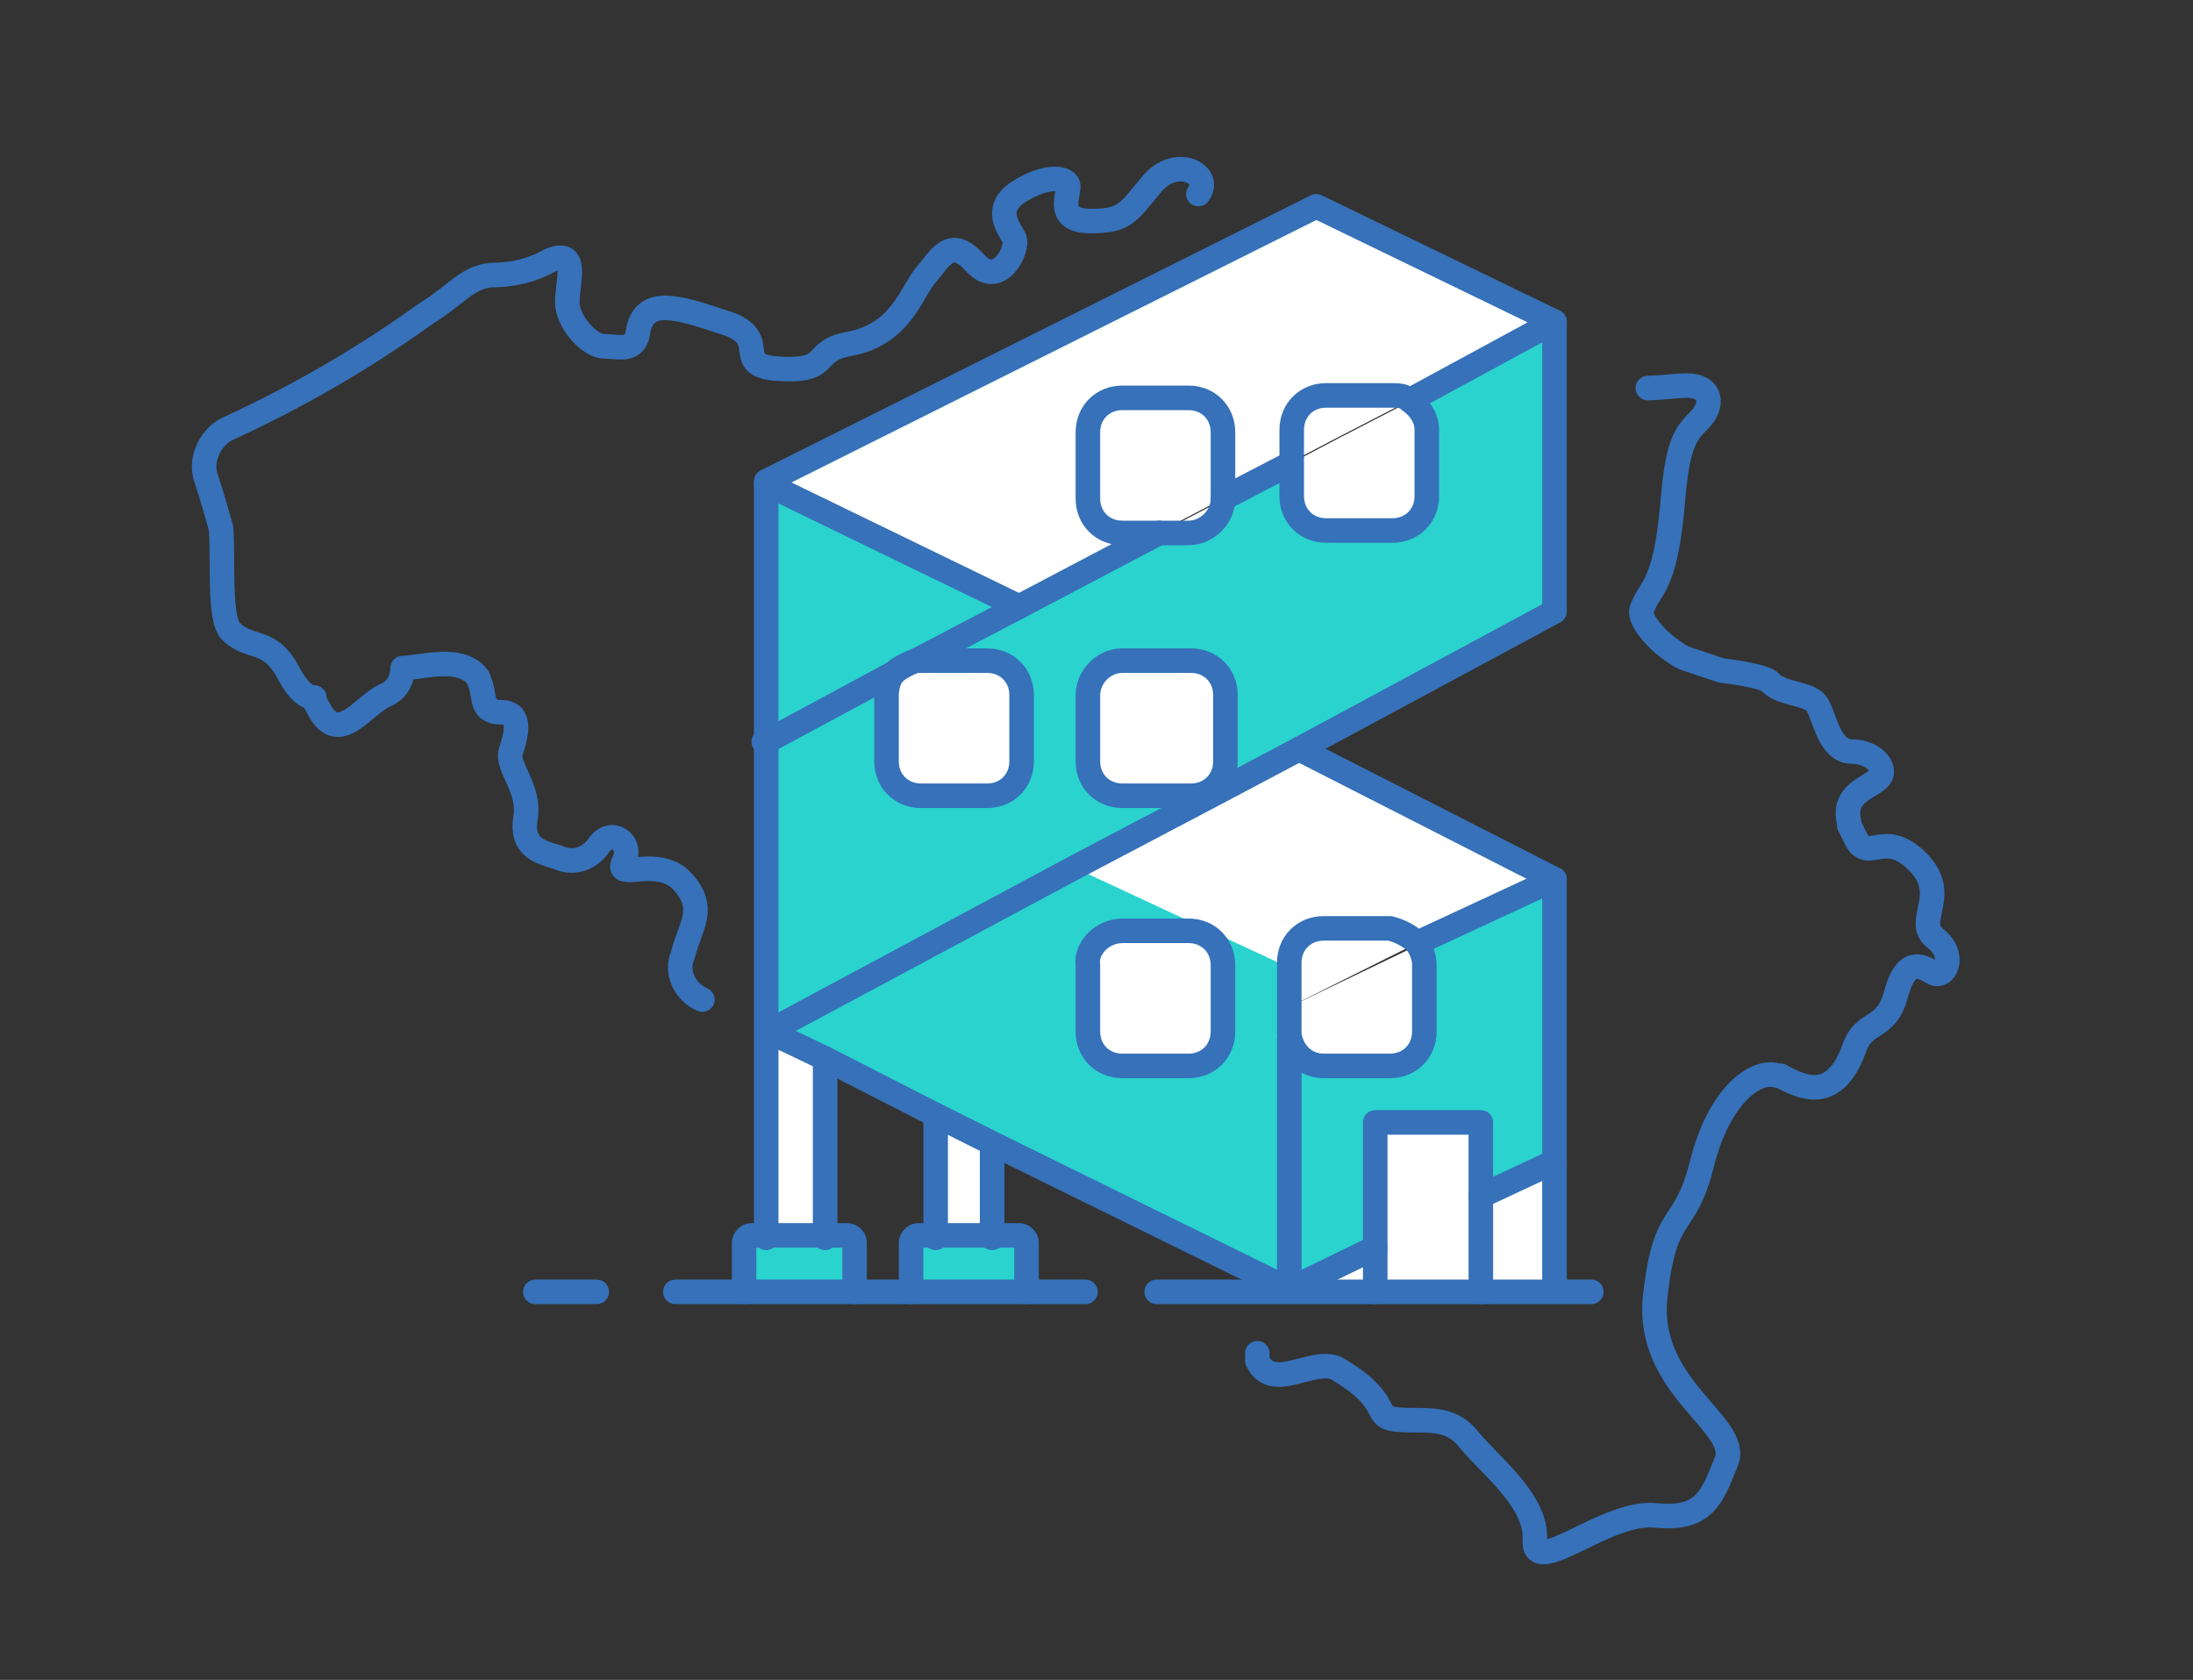 <?xml version="1.0" encoding="utf-8"?>
<!-- Generator: Adobe Illustrator 24.2.3, SVG Export Plug-In . SVG Version: 6.00 Build 0)  -->
<svg version="1.1" id="Layer_1" xmlns="http://www.w3.org/2000/svg" xmlns:xlink="http://www.w3.org/1999/xlink" x="0px" y="0px"
	 viewBox="0 0 89.3 68.4" style="enable-background:new 0 0 89.3 68.4;" xml:space="preserve">
<rect x="0" y="0" width="89.3" height="68.4" fill="#333333" stroke="none"/>
<style type="text/css">
	.st0{fill:none;stroke:#3671B9;stroke-linecap:round;stroke-linejoin:round;}
	.st1{fill:#FFFFFF;}
	.st2{fill:#2AD3CE;}
</style>
<path class="st0" d="M51.2,55.1c0,0.1,0,0.2,0,0.3c0.6,1.3,2.2-0.1,3.2,0.3c2.4,1.4,1.4,2,2.5,2.1s2.1-0.2,2.9,0.8s2.8,2.5,2.7,4.1
	c-0.1,1.6,2.9-1.2,4.9-1s2.3-0.7,2.9-2.2s-3.3-3-2.9-6.7s1.2-2.6,1.9-5.4s2.2-3.9,3.1-3.6h0.1c0.9,0.5,2.2,1.1,3-1.1
	c0.4-1.2,1.3-0.7,1.7-2.2s1-1.2,1.5-0.9s1-0.7,0.1-1.4s0.7-1.8-0.8-3.2c-1.3-1.2-1.9,0.1-2.4-0.8l0,0l0,0c-0.1-0.2-0.2-0.4-0.3-0.6
	v-0.1c-0.3-1.2,0.8-1.4,1.2-1.8s-0.2-1.1-1.1-1.1s-1.1-1.4-1.4-1.9s-1.4-0.4-1.9-0.9c-0.2-0.3-2-0.5-2-0.5l-1.5-0.5l-0.2-0.1
	c-0.3-0.2-0.6-0.4-0.9-0.7c-0.5-0.5-0.8-1-0.6-1.3c0.3-0.8,0.9-0.8,1.2-4.1c0.2-2.5,0.5-2.9,1.1-3.5s0.5-1.4-0.5-1.4
	c-0.5,0-1.1,0.1-1.6,0.1"/>
<path class="st0" d="M48.8,7.9c0.6-0.8-0.9-1.6-1.9-0.4S45.8,9,44.4,9s-0.9-1-0.9-1.4s-0.9-0.5-2,0.2s-0.4,1.5-0.2,1.9
	s-0.6,2.1-1.6,1s-1.4-0.2-2,0.5s-1,2.4-3.1,2.8c-1.7,0.3-0.6,1.2-3.1,1c-1.7-0.2,0-1.3-2.1-1.9c-1.8-0.6-3.1-1-3.4,0.3
	c-0.1,1-0.8,0.7-1.4,0.7s-1.5-1-1.5-1.8s0.5-2.2-0.7-1.7c-0.7,0.4-1.5,0.6-2.4,0.6c-1,0.1-1.4,0.8-2.7,1.6c-2.5,1.8-5.1,3.3-7.9,4.6
	c-0.8,0.3-1.3,1.3-1,2.1c0.2,0.6,0.4,1.3,0.6,2c0.1,1.3-0.1,3.7,0.4,4.2c0.8,0.8,1.6,0.2,2.4,1.8c0.4,0.7,0.7,0.9,1,0.9
	c0,0.2,0.1,0.3,0.2,0.5c0.8,1.5,1.8-0.2,2.7-0.6c0.5-0.2,0.7-0.7,0.7-1.1h0.1c1-0.1,2.1-0.4,2.8,0.2c0.1,0.1,0.2,0.2,0.2,0.3
	c0.3,0.6,0,1.3,0.9,1.3s0.6,1,0.4,1.6s0.8,1.5,0.6,2.7s0.6,1.4,1.3,1.6c0.6,0.3,1.3,0.1,1.7-0.5c0.5-0.7,1.4-0.1,1,0.7
	s1.4-0.3,2.4,0.8s0.3,1.8,0,3c-0.3,0.7,0.1,1.5,0.8,1.8"/>
<polygon class="st1" points="31.2,50.4 31.2,42 31.3,42 33.6,43.1 33.6,50.4 "/>
<polygon class="st1" points="38.1,45.4 38.1,45.4 40.5,46.6 40.4,46.6 40.4,50.4 38.1,50.4 "/>
<path class="st2" d="M30.3,50.6c0-0.1,0.1-0.3,0.3-0.3h3.9c0.1,0,0.3,0.1,0.3,0.3v2h-4.4v-2H30.3z"/>
<path class="st2" d="M37.1,50.6c0-0.1,0.1-0.3,0.3-0.3h4.1c0.1,0,0.3,0.1,0.3,0.3v2h-4.6L37.1,50.6L37.1,50.6z"/>
<path class="st2" d="M43.8,35.3l8.6,4V42c0,0.1,0,0.1,0,0.2v10.3l-12-5.9L38,45.4l-4.5-2.2L31.3,42L43.8,35.3z M49.8,39.3
	c0-0.8-0.6-1.4-1.4-1.4h-2.7c-0.8,0-1.4,0.6-1.4,1.4l0,0V42c0,0.8,0.6,1.4,1.4,1.4l0,0h2.7c0.8,0,1.4-0.6,1.4-1.4V39.3z"/>
<path class="st1" d="M37.3,26.9l-0.9,0.5C36.6,27.2,37,27,37.3,26.9z"/>
<path class="st1" d="M53.6,8.4l9.7,4.8l-5.9,3.1c-0.2-0.1-0.5-0.2-0.8-0.2h-2.7c-0.8,0-1.4,0.6-1.4,1.4l0,0v1.4l-2.6,1.4v-2.8
	c0-0.8-0.6-1.4-1.4-1.4l0,0h-2.7c-0.8,0-1.4,0.6-1.4,1.4l0,0v2.7c0,0.8,0.6,1.4,1.4,1.4l0,0h1.5l-5.7,3l-10.3-5.1l0,0l0,0L53.6,8.4z
	"/>
<path class="st1" d="M58,39.4v2.7c0,0.8-0.6,1.4-1.4,1.4l0,0h-2.7c-0.7,0-1.3-0.5-1.4-1.3V41l5.2-2.5C57.9,38.7,58,39,58,39.4z"/>
<path class="st2" d="M49.5,32.3l-5.6,3L31.3,42h-0.1V30.2l5.2-2.8c-0.2,0.3-0.3,0.6-0.3,0.9V31c0,0.8,0.6,1.4,1.4,1.4h2.7
	c0.8,0,1.4-0.6,1.4-1.4l0,0v-2.7c0-0.8-0.6-1.4-1.4-1.4l0,0h-2.9l4.2-2.2l5.7-3h1.2c0.8,0,1.4-0.6,1.4-1.4l2.6-1.4v1.3
	c0,0.8,0.6,1.4,1.4,1.4l0,0h2.7c0.8,0,1.4-0.6,1.4-1.4l0,0v-2.7c0-0.5-0.3-0.9-0.7-1.2l5.9-3.1l0,0V25l-10.4,5.5L49.5,32.3z
	 M48.5,32.5c0.8,0,1.4-0.6,1.4-1.4l0,0v-2.7c0-0.8-0.6-1.4-1.4-1.4l0,0h-2.8c-0.8,0-1.4,0.6-1.4,1.4v2.7c0,0.8,0.6,1.4,1.4,1.4H48.5
	z"/>
<path class="st1" d="M57.4,16.3l-3.1,1.6l-1.9,1v-1.4c0-0.8,0.6-1.4,1.4-1.4l0,0h2.7C56.9,16.1,57.2,16.1,57.4,16.3z"/>
<path class="st1" d="M41.7,28.4v2.7c0,0.8-0.6,1.4-1.4,1.4h-2.7c-0.8,0-1.4-0.6-1.4-1.4l0,0v-2.7c0-0.3,0.1-0.7,0.3-0.9l0.9-0.5h2.9
	C41,26.9,41.7,27.6,41.7,28.4z"/>
<path class="st1" d="M49.8,17.5v2.8l-2.1,1.1l-0.5,0.3h-1.5c-0.8,0-1.4-0.6-1.4-1.4l0,0v-2.7c0-0.8,0.6-1.4,1.4-1.4l0,0h2.7
	C49.2,16.1,49.8,16.7,49.8,17.5L49.8,17.5z"/>
<path class="st1" d="M47.8,21.4l2.1-1.1c0,0.8-0.7,1.4-1.4,1.4h-1.2L47.8,21.4z"/>
<path class="st1" d="M63.3,35.8l-5.6,2.7C57.4,38.2,57,38,56.6,38h-2.7c-0.8,0-1.4,0.6-1.4,1.4l0,0l-8.6-4l5.6-3l3.4-1.8l0,0
	L63.3,35.8z"/>
<path class="st1" d="M56.6,37.9c0.4,0,0.8,0.2,1.1,0.5L52.5,41v1.3c0-0.1,0-0.1,0-0.2v-2.8c0-0.8,0.6-1.4,1.4-1.4l0,0
	C53.9,37.9,56.6,37.9,56.6,37.9z"/>
<path class="st1" d="M58,17.5v2.7c0,0.8-0.6,1.4-1.4,1.4l0,0h-2.7c-0.8,0-1.4-0.6-1.4-1.4l0,0v-1.3l1.9-1l3.1-1.6
	C57.8,16.5,58.1,17,58,17.5z"/>
<path class="st2" d="M63.3,35.8v11.5l-3,1.4v-3H56v5.1l-3.5,1.7V42.3c0.1,0.7,0.7,1.3,1.4,1.3h2.7c0.8,0,1.4-0.6,1.4-1.4l0,0v-2.7
	c0-0.3-0.1-0.7-0.3-0.9L63.3,35.8z"/>
<path class="st1" d="M45.7,37.9h2.7c0.8,0,1.4,0.6,1.4,1.4V42c0,0.8-0.6,1.4-1.4,1.4h-2.7c-0.8,0-1.4-0.6-1.4-1.4v-2.7
	C44.2,38.6,44.9,37.9,45.7,37.9z"/>
<path class="st1" d="M45.7,26.9h2.8c0.8,0,1.4,0.6,1.4,1.4V31c0,0.8-0.6,1.4-1.4,1.4h-2.8c-0.8,0-1.4-0.6-1.4-1.4v-2.7
	C44.3,27.6,44.9,26.9,45.7,26.9z"/>
<path class="st2" d="M41.5,24.7l-4.2,2.2c-0.4,0-0.7,0.2-0.9,0.5l-5.2,2.8V19.7L41.5,24.7z"/>
<polygon class="st1" points="63.3,52.5 63.3,52.6 60.3,52.6 60.3,48.7 63.3,47.3 "/>
<polygon class="st1" points="60.3,48.7 60.3,52.6 56,52.6 56,50.8 56,45.7 60.3,45.7 "/>
<polygon class="st1" points="56,50.8 56,52.6 52.5,52.6 52.5,52.5 "/>
<polyline class="st0" points="52.9,30.5 63.3,35.8 63.3,47.3 60.3,48.7 "/>
<line class="st0" x1="56" y1="50.8" x2="52.5" y2="52.5"/>
<polyline class="st0" points="52.5,42.3 52.5,52.5 40.5,46.6 38.1,45.4 33.6,43.1 31.3,42 43.8,35.3 49.5,32.3 52.9,30.5 63.3,24.9 
	63.3,13.1 "/>
<line class="st0" x1="63.3" y1="35.8" x2="57.7" y2="38.4"/>
<polyline class="st0" points="41.5,24.7 31.2,19.7 31.2,19.7 31.2,19.7 "/>
<polyline class="st0" points="47.1,52.6 52.5,52.6 56,52.6 60.3,52.6 63.3,52.6 64.8,52.6 "/>
<polyline class="st0" points="27.5,52.6 30.3,52.6 34.7,52.6 37.1,52.6 41.8,52.6 44.2,52.6 "/>
<line class="st0" x1="24.3" y1="52.6" x2="21.8" y2="52.6"/>
<polyline class="st0" points="31.2,19.7 31.2,30.2 31.2,42 31.2,50.4 "/>
<line class="st0" x1="63.3" y1="52.5" x2="63.3" y2="47.3"/>
<polyline class="st0" points="33.6,43.1 33.6,43.1 33.6,50.4 "/>
<line class="st0" x1="38.1" y1="45.4" x2="38.1" y2="50.4"/>
<line class="st0" x1="40.4" y1="46.6" x2="40.4" y2="50.4"/>
<path class="st0" d="M30.3,52.6v-2c0-0.1,0.1-0.3,0.3-0.3h3.9c0.1,0,0.3,0.1,0.3,0.3v2"/>
<path class="st0" d="M37.1,52.6v-2c0-0.1,0.1-0.3,0.3-0.3h4.1c0.1,0,0.3,0.1,0.3,0.3v2"/>
<polyline class="st0" points="56,52.6 56,50.8 56,45.7 60.3,45.7 60.3,48.7 60.3,52.6 "/>
<polyline class="st0" points="57.4,16.3 63.3,13.1 63.3,13.1 63.3,13.1 63.3,13.1 53.6,8.4 31.2,19.6 "/>
<line class="st0" x1="49.8" y1="20.3" x2="52.5" y2="18.9"/>
<polyline class="st0" points="37.3,26.9 41.5,24.7 47.2,21.7 "/>
<polyline class="st0" points="31.1,30.2 31.2,30.2 36.4,27.4 "/>
<path class="st0" d="M49.8,20.3c0,0.8-0.7,1.4-1.4,1.4h-2.7c-0.8,0-1.4-0.6-1.4-1.4l0,0v-2.7c0-0.8,0.6-1.4,1.4-1.4l0,0h2.7
	c0.8,0,1.4,0.6,1.4,1.4l0,0V20.3z"/>
<path class="st0" d="M45.7,26.9h2.8c0.8,0,1.4,0.6,1.4,1.4V31c0,0.8-0.6,1.4-1.4,1.4h-2.8c-0.8,0-1.4-0.6-1.4-1.4v-2.7
	C44.3,27.6,44.9,26.9,45.7,26.9z"/>
<path class="st0" d="M37.3,26.9h2.9c0.8,0,1.4,0.6,1.4,1.4l0,0V31c0,0.8-0.6,1.4-1.4,1.4h-2.7c-0.8,0-1.4-0.6-1.4-1.4l0,0v-2.7
	c0-0.3,0.1-0.7,0.3-0.9C36.6,27.2,37,27,37.3,26.9z"/>
<path class="st0" d="M57.7,38.4c0.2,0.3,0.3,0.6,0.3,0.9V42c0,0.8-0.6,1.4-1.4,1.4l0,0h-2.7c-0.7,0-1.3-0.5-1.4-1.3
	c0-0.1,0-0.1,0-0.2v-2.7c0-0.8,0.6-1.4,1.4-1.4l0,0h2.7C57,37.9,57.4,38.1,57.7,38.4z"/>
<path class="st0" d="M57.4,16.3c0.4,0.3,0.7,0.7,0.7,1.2v2.7c0,0.8-0.6,1.4-1.4,1.4l0,0H54c-0.8,0-1.4-0.6-1.4-1.4l0,0v-2.7
	c0-0.8,0.6-1.4,1.4-1.4l0,0h2.7C56.9,16.1,57.2,16.1,57.4,16.3z"/>
<path class="st0" d="M45.7,37.9h2.7c0.8,0,1.4,0.6,1.4,1.4V42c0,0.8-0.6,1.4-1.4,1.4h-2.7c-0.8,0-1.4-0.6-1.4-1.4v-2.7
	C44.2,38.6,44.9,37.9,45.7,37.9z"/>
</svg>

